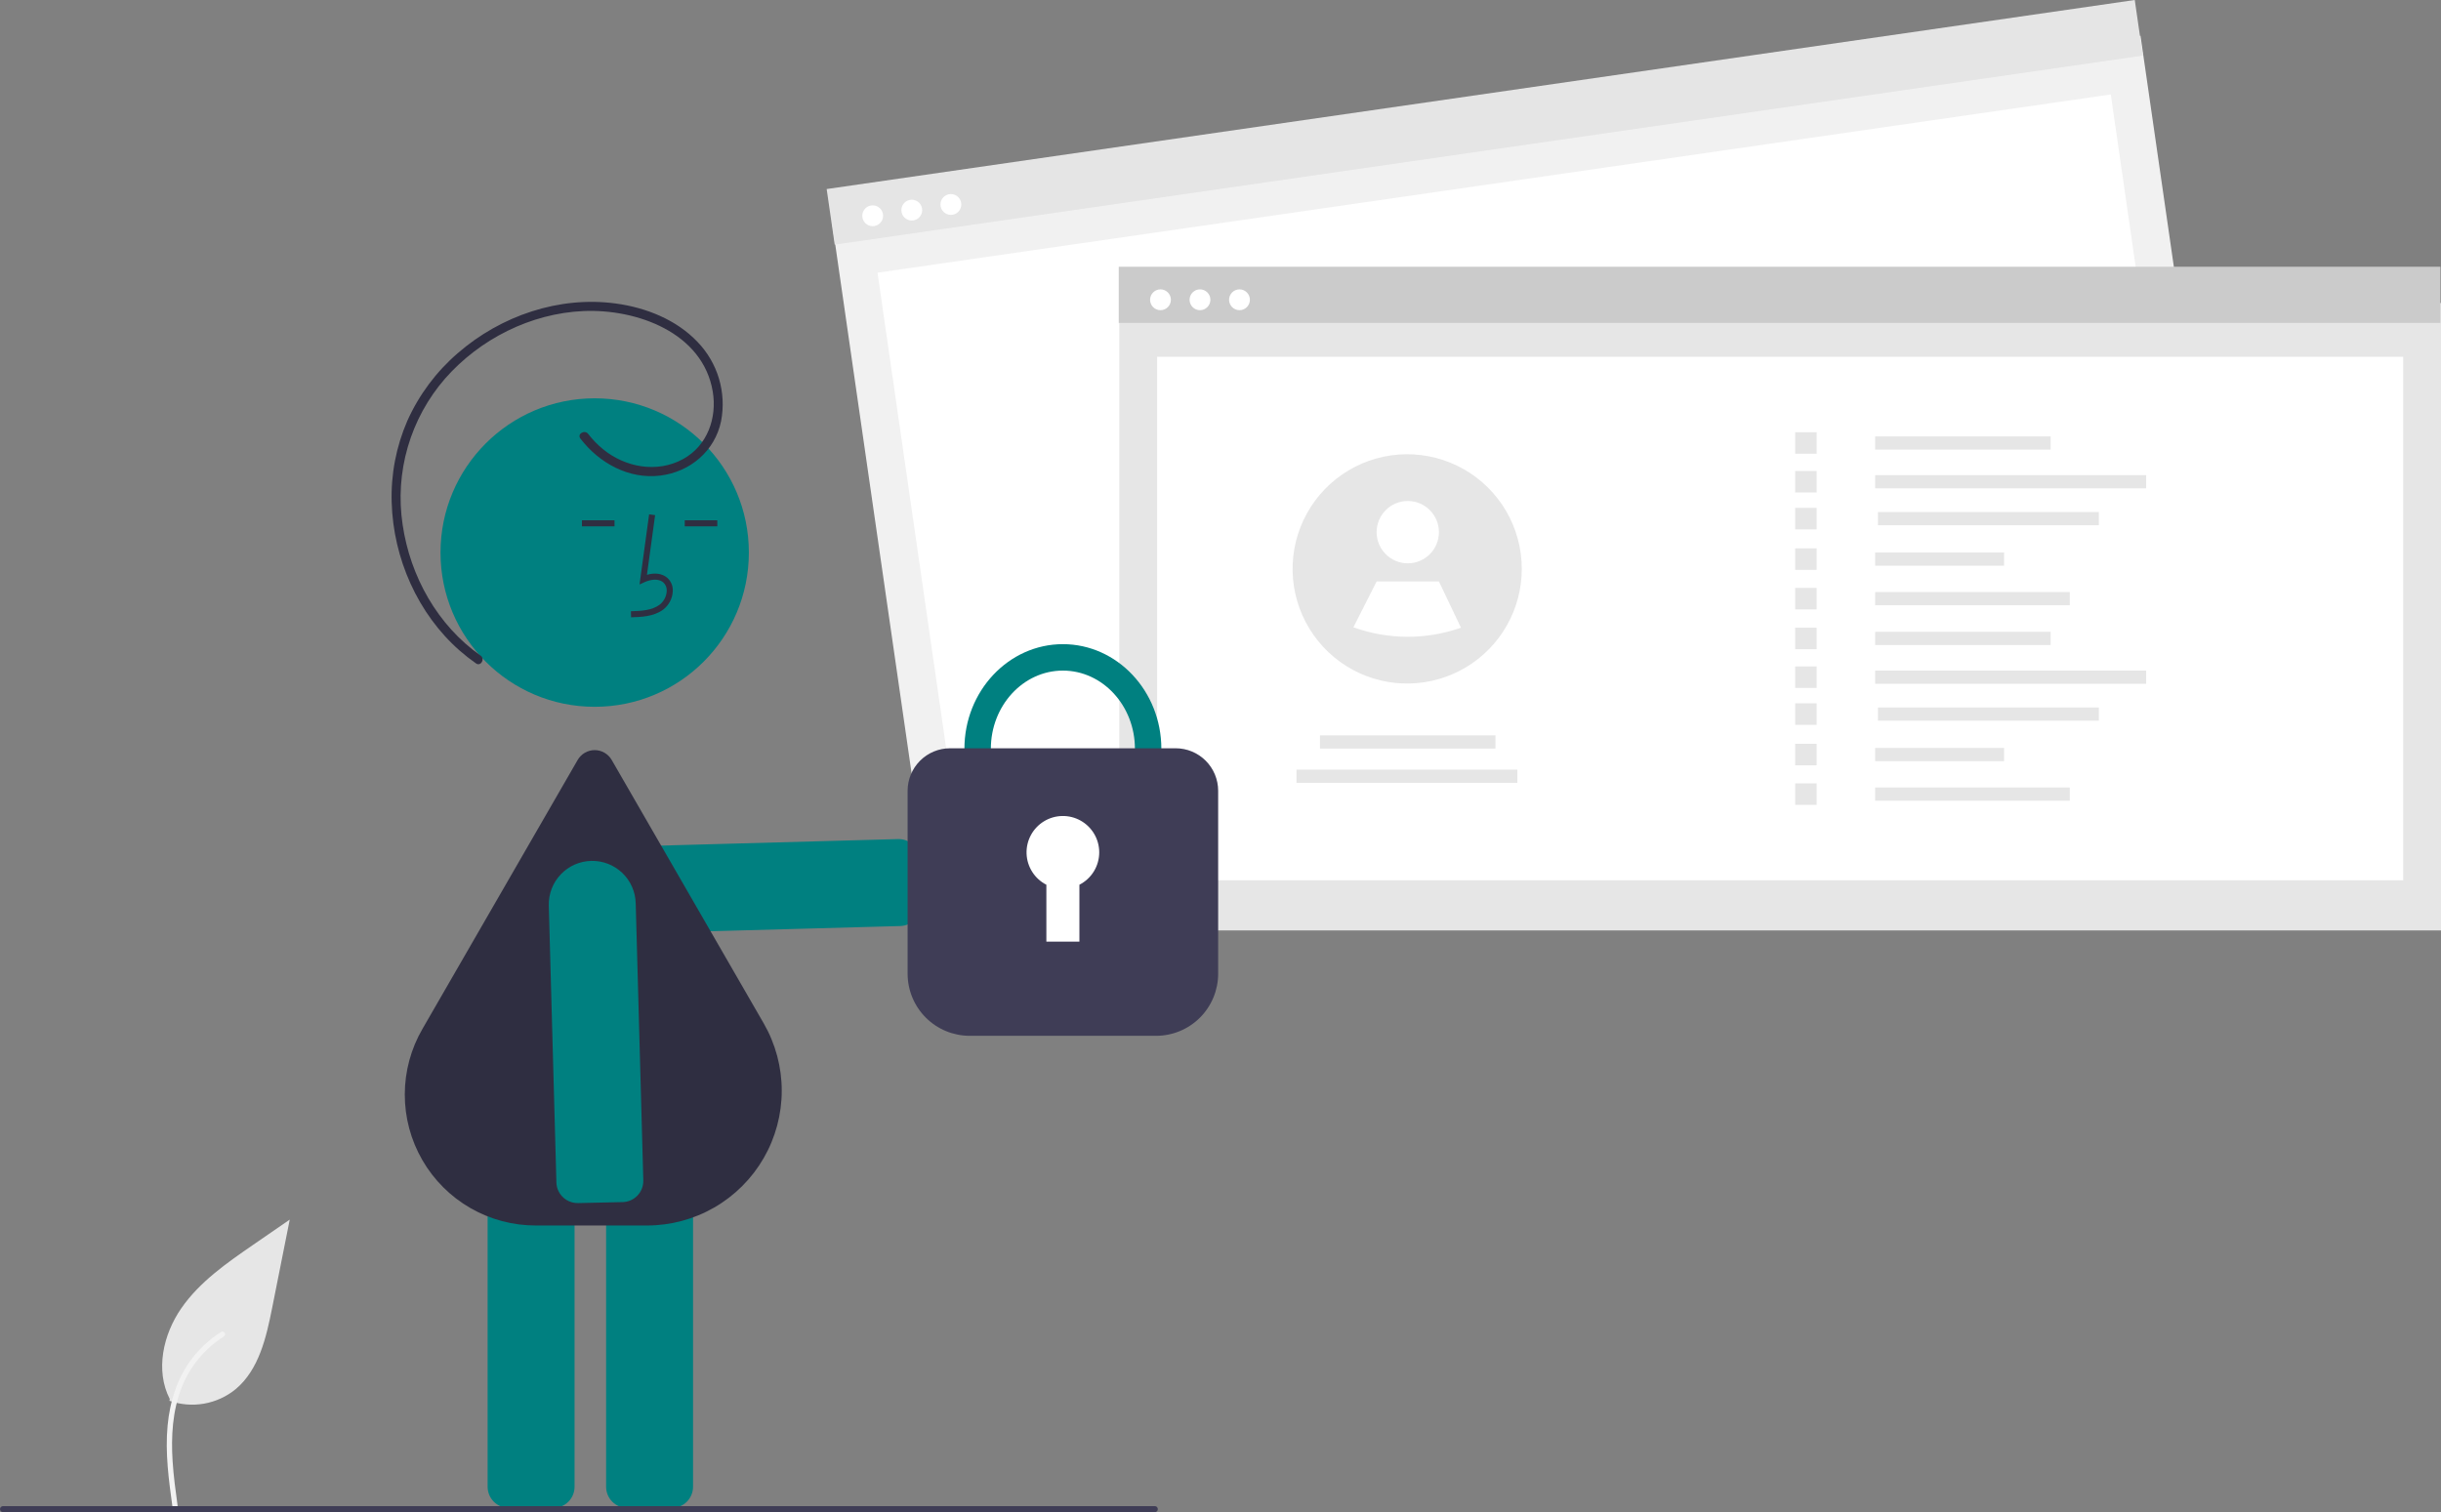 <svg width="539" height="334" viewBox="0 0 539 334" fill="none" xmlns="http://www.w3.org/2000/svg">
<rect x="0" y="0" width="539" height="334" fill="#808080" stroke="none"/>
<g clip-path="url(#clip0_1455_112989)">
<path d="M37.405 309.399C39.863 310.264 42.502 310.48 45.068 310.028C47.634 309.576 50.041 308.47 52.056 306.816C57.187 302.506 58.797 295.406 60.105 288.831L63.976 269.383L55.87 274.969C50.041 278.986 44.081 283.132 40.044 288.95C36.007 294.769 34.246 302.712 37.489 309.007" fill="#E6E6E6"/>
<path d="M38.098 332.944C37.278 326.963 36.434 320.906 37.009 314.861C37.52 309.493 39.157 304.25 42.489 299.951C44.258 297.673 46.41 295.721 48.849 294.184C49.485 293.783 50.069 294.791 49.437 295.19C45.217 297.859 41.953 301.8 40.116 306.444C38.087 311.61 37.761 317.24 38.113 322.727C38.325 326.045 38.773 329.34 39.225 332.634C39.261 332.783 39.239 332.94 39.163 333.073C39.088 333.207 38.964 333.306 38.818 333.351C38.669 333.391 38.51 333.371 38.375 333.295C38.241 333.218 38.142 333.092 38.101 332.943L38.098 332.944Z" fill="#F2F2F2"/>
<path d="M200.66 204.092C200.065 204.375 199.416 204.528 198.757 204.54L137.607 206.22C135.062 206.275 132.599 205.317 130.76 203.555C128.921 201.793 127.857 199.372 127.802 196.825C127.746 194.278 128.704 191.813 130.465 189.973C132.225 188.133 134.644 187.068 137.19 187.013L198.34 185.333C199.579 185.308 200.777 185.775 201.672 186.632C202.567 187.489 203.085 188.667 203.114 189.906L203.328 199.764C203.346 200.665 203.105 201.554 202.632 202.321C202.158 203.089 201.474 203.704 200.66 204.092Z" fill="#008080"/>
<path d="M122.197 333.069H112.345C111.106 333.067 109.918 332.574 109.042 331.698C108.166 330.821 107.674 329.632 107.672 328.393V246.217C107.674 244.977 108.166 243.788 109.042 242.912C109.918 242.035 111.106 241.542 112.345 241.54H122.197C123.436 241.542 124.624 242.035 125.5 242.912C126.376 243.788 126.869 244.977 126.87 246.217V328.393C126.869 329.632 126.376 330.821 125.5 331.698C124.624 332.574 123.436 333.067 122.197 333.069Z" fill="#008080"/>
<path d="M148.359 333.069H138.507C137.268 333.067 136.08 332.574 135.204 331.698C134.328 330.821 133.835 329.632 133.834 328.393V246.217C133.835 244.977 134.328 243.788 135.204 242.912C136.08 242.035 137.268 241.542 138.507 241.54H148.359C149.598 241.542 150.786 242.035 151.662 242.912C152.538 243.788 153.031 244.977 153.032 246.217V328.393C153.031 329.632 152.538 330.821 151.662 331.698C150.786 332.574 149.598 333.067 148.359 333.069Z" fill="#008080"/>
<path d="M131.314 156.115C150.116 156.115 165.358 140.861 165.358 122.046C165.358 103.23 150.116 87.977 131.314 87.977C112.512 87.977 97.27 103.23 97.27 122.046C97.27 140.861 112.512 156.115 131.314 156.115Z" fill="#008080"/>
<path d="M142.87 270.68H118.378C113.289 270.699 108.285 269.373 103.872 266.834C99.46 264.296 95.796 260.636 93.251 256.225C90.706 251.815 89.371 246.809 89.381 241.716C89.39 236.623 90.744 231.622 93.306 227.221L127.556 167.854C127.937 167.194 128.485 166.646 129.144 166.265C129.804 165.883 130.552 165.683 131.314 165.683C132.076 165.683 132.824 165.883 133.483 166.265C134.143 166.646 134.691 167.194 135.072 167.854L168.632 226.026C171.243 230.551 172.618 235.685 172.618 240.91C172.618 246.136 171.243 251.27 168.632 255.795C166.021 260.321 162.266 264.079 157.744 266.692C153.221 269.305 148.092 270.68 142.87 270.68Z" fill="#2F2E41"/>
<path d="M139.349 136.347C141.556 136.286 144.303 136.209 146.419 134.662C147.049 134.183 147.566 133.571 147.935 132.871C148.304 132.17 148.516 131.397 148.555 130.606C148.593 130.043 148.501 129.48 148.285 128.959C148.07 128.439 147.737 127.975 147.313 127.604C146.208 126.67 144.594 126.45 142.855 126.962L144.657 113.785L143.334 113.603L141.216 129.095L142.32 128.588C143.601 128 145.359 127.701 146.451 128.624C146.719 128.866 146.928 129.166 147.062 129.502C147.195 129.837 147.249 130.199 147.221 130.559C147.188 131.148 147.029 131.722 146.755 132.244C146.481 132.766 146.097 133.223 145.631 133.583C143.984 134.787 141.795 134.942 139.312 135.012L139.349 136.347Z" fill="#2F2E41"/>
<path d="M158.388 114.921H151.198V116.257H158.388V114.921Z" fill="#2F2E41"/>
<path d="M135.692 114.921H128.502V116.257H135.692V114.921Z" fill="#2F2E41"/>
<path d="M123.306 263.06C123.023 262.465 122.871 261.815 122.859 261.156L121.18 199.961C121.125 197.414 122.083 194.949 123.844 193.109C125.604 191.268 128.023 190.204 130.568 190.148C133.113 190.093 135.576 191.052 137.415 192.813C139.254 194.575 140.318 196.996 140.373 199.543L142.051 260.739C142.077 261.978 141.61 263.177 140.754 264.073C139.897 264.968 138.72 265.487 137.482 265.515L127.632 265.73C126.731 265.748 125.843 265.507 125.076 265.033C124.309 264.56 123.694 263.875 123.306 263.06Z" fill="#008080"/>
<path d="M128.155 96.862C132.291 102.275 138.858 105.906 145.798 105.046C152.406 104.227 157.858 99.618 159.226 93.018C159.823 89.898 159.662 86.68 158.757 83.635C157.851 80.59 156.227 77.808 154.022 75.522C149.344 70.599 142.649 67.95 136.023 67.042C123.47 65.322 110.579 69.747 101.088 77.999C96.321 82.102 92.517 87.205 89.945 92.946C87.467 98.645 86.287 104.823 86.49 111.035C86.855 123.31 92.228 135.561 101.498 143.701C102.65 144.709 103.855 145.654 105.108 146.531C106.166 147.273 107.168 145.537 106.119 144.801C96.626 138.136 90.57 127.291 88.908 115.896C88.037 110.155 88.426 104.293 90.046 98.717C91.665 93.141 94.478 87.984 98.289 83.605C105.955 74.881 117.195 69.212 128.837 68.704C140.551 68.193 155.19 73.426 157.382 86.476C158.365 92.325 156.18 98.473 150.824 101.401C145.09 104.537 138.058 103.246 133.13 99.197C131.924 98.21 130.834 97.087 129.884 95.85C129.112 94.839 127.372 95.836 128.155 96.862Z" fill="#2F2E41"/>
<path d="M472.648 7.907L183.805 49.663L203.605 186.825L492.448 145.068L472.648 7.907Z" fill="#F1F1F1"/>
<path d="M466.087 20.863L193.763 60.231L210.282 174.669L482.606 135.301L466.087 20.863Z" fill="white"/>
<path d="M471.381 -2.59055e-05L182.538 41.756L184.311 54.036L473.154 12.28L471.381 -2.59055e-05Z" fill="#E5E5E5"/>
<path d="M192.699 49.959C193.968 49.959 194.997 48.929 194.997 47.659C194.997 46.389 193.968 45.359 192.699 45.359C191.43 45.359 190.401 46.389 190.401 47.659C190.401 48.929 191.43 49.959 192.699 49.959Z" fill="white"/>
<path d="M201.332 48.711C202.601 48.711 203.63 47.681 203.63 46.411C203.63 45.141 202.601 44.111 201.332 44.111C200.063 44.111 199.034 45.141 199.034 46.411C199.034 47.681 200.063 48.711 201.332 48.711Z" fill="white"/>
<path d="M209.965 47.462C211.235 47.462 212.263 46.433 212.263 45.163C212.263 43.893 211.235 42.863 209.965 42.863C208.696 42.863 207.667 43.893 207.667 45.163C207.667 46.433 208.696 47.462 209.965 47.462Z" fill="white"/>
<path d="M539 66.924H247.159V205.51H539V66.924Z" fill="#E6E6E6"/>
<path d="M530.655 78.808H255.504V194.434H530.655V78.808Z" fill="white"/>
<path d="M538.876 58.917H247.034V71.325H538.876V58.917Z" fill="#CBCBCB"/>
<path d="M256.248 68.513C257.517 68.513 258.546 67.483 258.546 66.213C258.546 64.943 257.517 63.914 256.248 63.914C254.979 63.914 253.95 64.943 253.95 66.213C253.95 67.483 254.979 68.513 256.248 68.513Z" fill="white"/>
<path d="M264.97 68.513C266.239 68.513 267.268 67.483 267.268 66.213C267.268 64.943 266.239 63.914 264.97 63.914C263.701 63.914 262.672 64.943 262.672 66.213C262.672 67.483 263.701 68.513 264.97 68.513Z" fill="white"/>
<path d="M273.693 68.513C274.962 68.513 275.991 67.483 275.991 66.213C275.991 64.943 274.962 63.914 273.693 63.914C272.424 63.914 271.395 64.943 271.395 66.213C271.395 67.483 272.424 68.513 273.693 68.513Z" fill="white"/>
<path d="M452.806 96.388H414.054V99.303H452.806V96.388Z" fill="#E6E6E6"/>
<path d="M473.895 104.945H414.054V107.859H473.895V104.945Z" fill="#E6E6E6"/>
<path d="M463.446 113.094H414.677V116.009H463.446V113.094Z" fill="#E6E6E6"/>
<path d="M442.525 122.036H414.054V124.95H442.525V122.036Z" fill="#E6E6E6"/>
<path d="M457.024 130.77H414.054V133.684H457.024V130.77Z" fill="#E6E6E6"/>
<path d="M401.137 95.471H396.392V100.219H401.137V95.471Z" fill="#E6E6E6"/>
<path d="M401.137 104.028H396.392V108.776H401.137V104.028Z" fill="#E6E6E6"/>
<path d="M401.137 112.177H396.392V116.926H401.137V112.177Z" fill="#E6E6E6"/>
<path d="M401.137 121.119H396.392V125.867H401.137V121.119Z" fill="#E6E6E6"/>
<path d="M401.137 129.853H396.392V134.601H401.137V129.853Z" fill="#E6E6E6"/>
<path d="M452.806 139.558H414.054V142.473H452.806V139.558Z" fill="#E6E6E6"/>
<path d="M473.895 148.115H414.054V151.03H473.895V148.115Z" fill="#E6E6E6"/>
<path d="M463.446 156.264H414.677V159.179H463.446V156.264Z" fill="#E6E6E6"/>
<path d="M442.525 165.206H414.054V168.121H442.525V165.206Z" fill="#E6E6E6"/>
<path d="M457.024 173.94H414.054V176.855H457.024V173.94Z" fill="#E6E6E6"/>
<path d="M401.137 138.641H396.392V143.39H401.137V138.641Z" fill="#E6E6E6"/>
<path d="M401.137 147.198H396.392V151.947H401.137V147.198Z" fill="#E6E6E6"/>
<path d="M401.137 155.348H396.392V160.096H401.137V155.348Z" fill="#E6E6E6"/>
<path d="M401.137 164.289H396.392V169.038H401.137V164.289Z" fill="#E6E6E6"/>
<path d="M401.137 173.023H396.392V177.772H401.137V173.023Z" fill="#E6E6E6"/>
<path d="M330.216 162.422H291.464V165.337H330.216V162.422Z" fill="#E6E6E6"/>
<path d="M335.048 169.996H286.279V172.911H335.048V169.996Z" fill="#E6E6E6"/>
<path d="M336.027 125.653C336.025 130.034 334.888 134.34 332.727 138.149C330.566 141.959 327.454 145.143 323.696 147.39C319.938 149.636 315.662 150.869 311.285 150.968C306.909 151.067 302.582 150.028 298.726 147.953L298.721 147.948C294.783 145.825 291.478 142.695 289.142 138.877C286.806 135.059 285.524 130.69 285.425 126.214C285.326 121.739 286.414 117.317 288.579 113.4C290.744 109.482 293.908 106.209 297.749 103.914C301.589 101.619 305.969 100.383 310.442 100.334C314.915 100.284 319.321 101.422 323.212 103.631C327.102 105.841 330.338 109.043 332.589 112.912C334.84 116.78 336.026 121.177 336.027 125.653Z" fill="#E6E6E6"/>
<path d="M310.853 124.424C314.652 124.424 317.731 121.342 317.731 117.541C317.731 113.739 314.652 110.657 310.853 110.657C307.054 110.657 303.975 113.739 303.975 117.541C303.975 121.342 307.054 124.424 310.853 124.424Z" fill="white"/>
<path d="M322.598 138.647C314.908 141.348 306.524 141.315 298.855 138.555L298.85 138.551L303.975 128.429H317.731L322.598 138.647Z" fill="white"/>
<path d="M234.697 188.506C222.708 188.506 212.955 178.137 212.955 165.392C212.955 152.647 222.708 142.278 234.697 142.278C246.686 142.278 256.44 152.647 256.44 165.392C256.44 178.137 246.686 188.506 234.697 188.506ZM234.697 148.118C225.926 148.118 218.791 155.867 218.791 165.392C218.791 174.916 225.926 182.665 234.697 182.665C243.468 182.665 250.604 174.916 250.604 165.392C250.604 155.867 243.468 148.118 234.697 148.118Z" fill="#008080"/>
<path d="M255.287 228.787H214.108C210.476 228.783 206.995 227.337 204.427 224.768C201.859 222.198 200.415 218.714 200.411 215.08V174.658C200.414 172.17 201.403 169.785 203.16 168.026C204.918 166.266 207.302 165.277 209.788 165.274H259.606C262.093 165.277 264.476 166.266 266.234 168.026C267.992 169.785 268.981 172.17 268.984 174.658V215.08C268.979 218.714 267.535 222.198 264.967 224.768C262.4 227.337 258.918 228.783 255.287 228.787Z" fill="#3F3D56"/>
<path d="M242.722 188.27C242.723 186.842 242.344 185.44 241.623 184.208C240.903 182.976 239.867 181.959 238.623 181.26C237.379 180.562 235.972 180.208 234.545 180.235C233.119 180.262 231.726 180.669 230.509 181.414C229.293 182.159 228.296 183.215 227.623 184.474C226.95 185.732 226.624 187.147 226.679 188.574C226.734 190 227.168 191.386 227.936 192.589C228.704 193.792 229.779 194.768 231.05 195.417V207.981H238.345V195.417C239.662 194.745 240.768 193.722 241.54 192.461C242.312 191.2 242.721 189.749 242.722 188.27Z" fill="white"/>
<path d="M254.997 334H0.668C0.49 334 0.321 333.93 0.196 333.804C0.07 333.679 0 333.509 0 333.332C0 333.155 0.07 332.985 0.196 332.86C0.321 332.734 0.49 332.664 0.668 332.664H254.997C255.174 332.664 255.344 332.734 255.469 332.86C255.594 332.985 255.664 333.155 255.664 333.332C255.664 333.509 255.594 333.679 255.469 333.804C255.344 333.93 255.174 334 254.997 334Z" fill="#3F3D56"/>
</g>
<defs>
<clipPath id="clip0_1455_112989">
<rect width="539" height="334" fill="white"/>
</clipPath>
</defs>
</svg>
